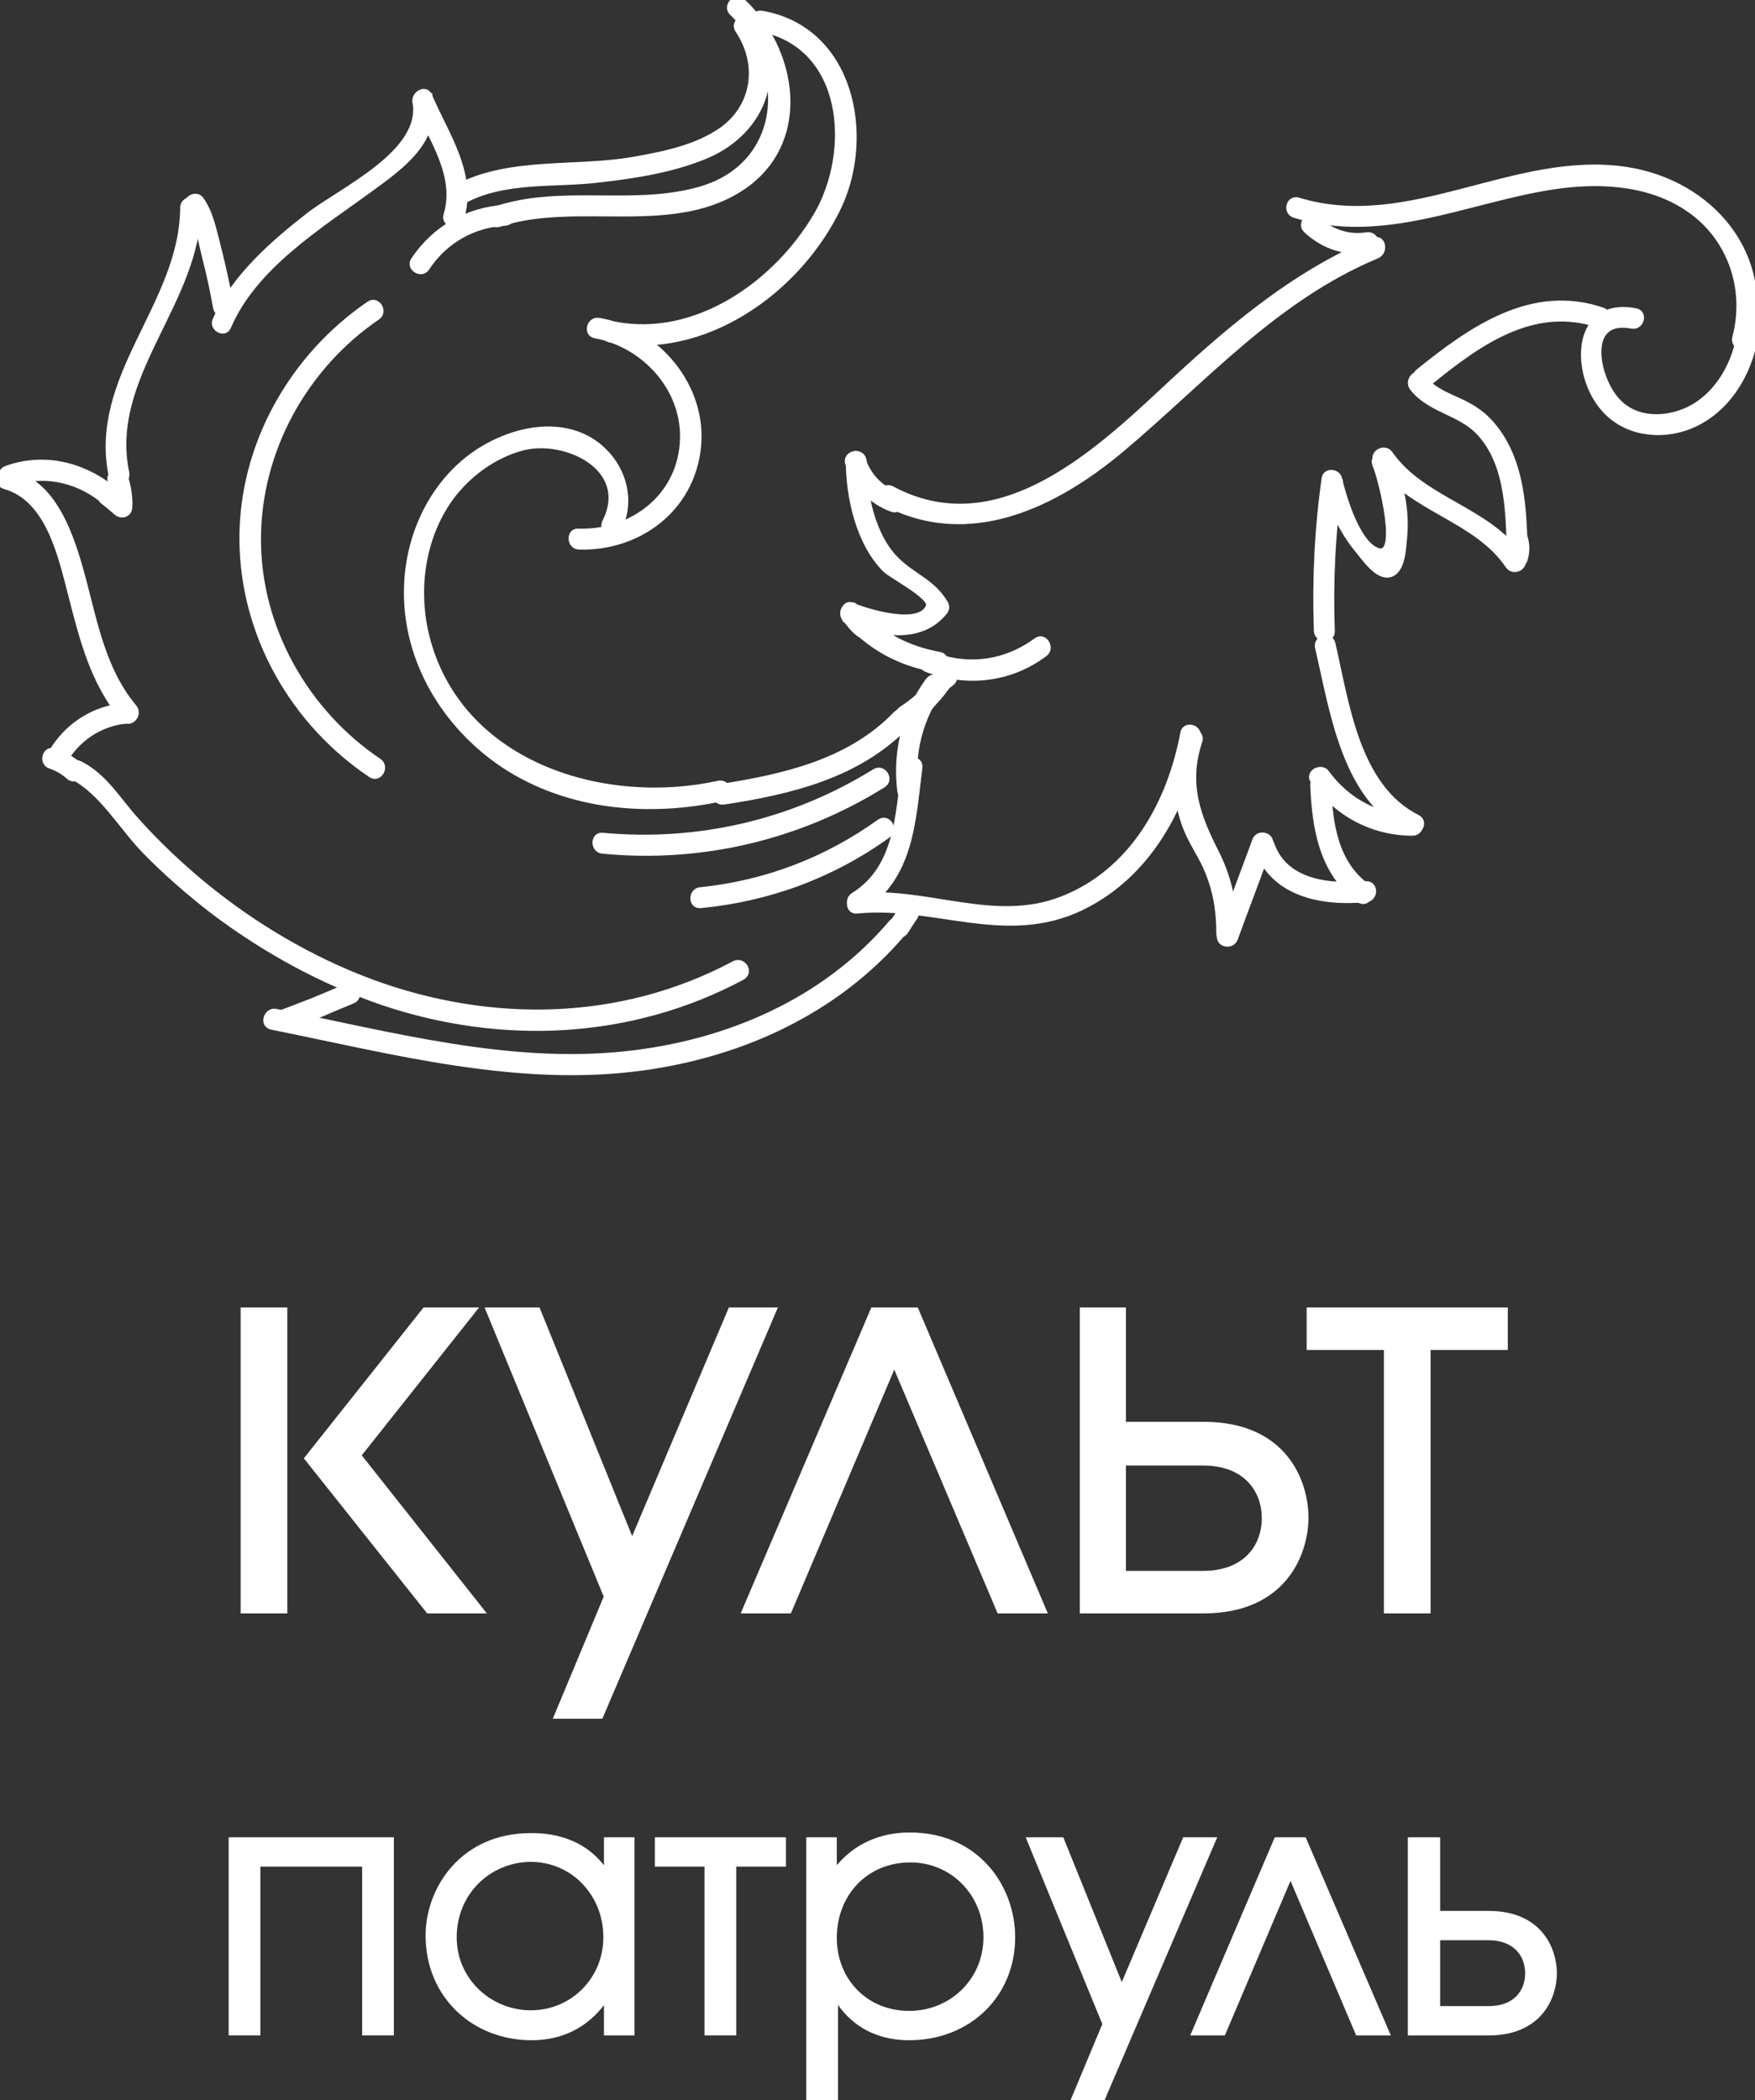 <?xml version="1.0" encoding="utf-8"?>
<!-- Generator: Adobe Illustrator 18.1.1, SVG Export Plug-In . SVG Version: 6.00 Build 0)  -->
<svg version="1.1" id="Layer_1" xmlns="http://www.w3.org/2000/svg" xmlns:xlink="http://www.w3.org/1999/xlink" x="0px" y="0px"
	 viewBox="0 0 293.2 350.8" enable-background="new 0 0 293.2 350.8" xml:space="preserve">
<rect x="0" y="0" width="293.2" height="350.8" fill="#333333" stroke="none"/>
<g id="Слой_2">
	<g>
		<g>
			<g>
				<path fill="#FFFFFF" stroke="#FFFFFF" stroke-miterlimit="10" d="M40.7,269v-50.1h6.8V269H40.7z M51.4,243.6L71,218.9h8
					l-19.2,24.2L80.3,269h-8.7L51.4,243.6z"/>
				<path fill="#FFFFFF" stroke="#FFFFFF" stroke-miterlimit="10" d="M129.2,218.9l-28.9,67.7h-7.2l8.3-19.9l-19.7-47.8h8.1l15.8,39
					l16.5-39L129.2,218.9L129.2,218.9z"/>
				<path fill="#FFFFFF" stroke="#FFFFFF" stroke-miterlimit="10" d="M174.3,269H167l-17.6-41.5L131.8,269h-7.3l21.4-50.1h7.1
					L174.3,269z"/>
				<path fill="#FFFFFF" stroke="#FFFFFF" stroke-miterlimit="10" d="M187.6,218.9V238h13.5c13.6,0,17,9.7,17,15.5
					s-3.5,15.5-17,15.5h-20.2v-50.1H187.6z M187.6,262.9H201c7.1,0,10.3-4.5,10.3-9.3s-3.2-9.3-10.3-9.3h-13.4V262.9z"/>
				<path fill="#FFFFFF" stroke="#FFFFFF" stroke-miterlimit="10" d="M251.4,218.9v6.1h-12.9v44h-6.8v-44h-12.9v-6.1H251.4z"/>
				<path fill="#FFFFFF" stroke="#FFFFFF" stroke-miterlimit="10" d="M65.3,307.4v32.1H61v-28.2H43v28.2h-4.3v-32.1H65.3z"/>
				<path fill="#FFFFFF" stroke="#FFFFFF" stroke-miterlimit="10" d="M105.5,339.5h-4.1v-6h-0.1c-1.8,2.8-5.5,6.8-12.5,6.8
					c-9.6,0-17.2-7-17.2-17c0-7.6,5.6-16.6,17.1-16.6c2.8,0,8.8,0.4,12.6,6.3h0.1v-5.6h4.1V339.5z M75.8,323.6
					c0,7.3,6,12.7,12.9,12.7c7,0,12.6-5.6,12.6-12.7c0-7.3-5.5-13.1-12.7-13.1C81.6,310.6,75.8,316.1,75.8,323.6z"/>
				<path fill="#FFFFFF" stroke="#FFFFFF" stroke-miterlimit="10" d="M130.8,307.4v3.9h-8.3v28.2h-4.3v-28.2h-8.3v-3.9H130.8z"/>
				<path fill="#FFFFFF" stroke="#FFFFFF" stroke-miterlimit="10" d="M135.2,307.4h4.1v5.5h0.1c4-5.6,9.6-6.3,12.6-6.3
					c11.3,0,17.1,8.8,17.1,17c0,9.6-7.3,16.7-17.2,16.7c-7.8,0-11.1-4.9-12.2-6.8h-0.2v17.3h-4.3V307.4z M139.3,323.7
					c0,7.1,5.2,12.7,12.6,12.7c7.1,0,12.9-5.5,12.9-12.8s-5.6-13-12.7-13C144.5,310.6,139.3,316.4,139.3,323.7z"/>
				<path fill="#FFFFFF" stroke="#FFFFFF" stroke-miterlimit="10" d="M202.6,307.4L184,350.8h-4.6l5.3-12.7l-12.6-30.7h5.2l10.1,25
					l10.6-25H202.6z"/>
				<path fill="#FFFFFF" stroke="#FFFFFF" stroke-miterlimit="10" d="M231.6,339.5h-4.7l-11.3-26.6l-11.3,26.6h-4.7l13.7-32.1h4.5
					L231.6,339.5z"/>
				<path fill="#FFFFFF" stroke="#FFFFFF" stroke-miterlimit="10" d="M240.1,307.4v12.3h8.6c8.7,0,10.9,6.2,10.9,9.9
					s-2.2,9.9-10.9,9.9h-13v-32.1L240.1,307.4L240.1,307.4z M240.1,335.6h8.6c4.6,0,6.6-2.9,6.6-6s-2.1-6-6.6-6h-8.6V335.6z"/>
			</g>
			<g>
				<g>
					<g>
						<g>
							<g>
								<path fill="#FFFFFF" stroke="#FFFFFF" stroke-miterlimit="10" d="M229.5,40.2c-13.7,5.7-24.7,15.3-35.4,25.3
									c-11.9,11.1-27.9,25.4-45.1,16.2c-1.4-0.8-2.7,1.4-1.3,2.2c14.1,7.5,28.5,0.5,39.7-8.9C201.2,63.4,213,49.8,230,42.7
									C231.6,42,230.9,39.5,229.5,40.2L229.5,40.2z"/>
							</g>
						</g>
						<g>
							<g>
								<path fill="#FFFFFF" stroke="#FFFFFF" stroke-miterlimit="10" d="M141.8,77c0,6,1.7,13.7,6.1,18.1c1.1,1.1,7.8,4.5,7.3,6.1
									c-1.3,3.8-10.3,1-12.5,0.1c-1.5-0.7-2.5,1.2-1.3,2.2c0.6,0.4,1.1,0.9,1.7,1.3c1.3,0.9,2.5-1.2,1.3-2.2
									c-0.6-0.4-1.1-0.8-1.7-1.3c-1.3-0.9-2.3,0.9-1.5,2c1,1.3,1.9,2.6,3.4,3.1c0.4,0.1,1,0,1.2-0.3c0.1-0.1,0.1-0.2,0.2-0.2
									c0.4-0.4,0.5-1,0.2-1.5c-0.7-1.3-2.2-2.2-3.5-3c-1.3-0.7-2.4,0.9-1.5,2c4,4.6,9.1,7.4,15.1,8.4c1.6,0.3,2.2-2.1,0.7-2.4
									c-5.6-1-10.2-3.5-14-7.8c-0.5,0.7-1,1.3-1.5,2c1.2,0.7,1.5,1.8,2.6,0.7c1-1-0.4-1.8-1.1-2.7c-0.5,0.7-1,1.3-1.5,2
									c0.6,0.4,1.2,0.8,1.7,1.3c0.4-0.7,0.8-1.4,1.3-2.2c-0.6-0.4-1.2-0.8-1.7-1.3c-0.4,0.7-0.8,1.4-1.3,2.2
									c5.1,2.2,12.2,3.6,16.2-1.3c0.4-0.4,0.5-1,0.2-1.5c-2.1-3.6-5.4-4.5-8.2-7.3c-4-4-5.4-11-5.4-16.3
									C144.3,75.4,141.8,75.4,141.8,77L141.8,77z"/>
							</g>
						</g>
						<g>
							<g>
								<path fill="#FFFFFF" stroke="#FFFFFF" stroke-miterlimit="10" d="M151.1,128.2c-1,7.8-1.1,16.8-8.5,21.4
									c-1.4,0.9-0.1,3,1.3,2.2c8.3-5.2,8.6-14.8,9.7-23.6C153.8,126.6,151.3,126.6,151.1,128.2L151.1,128.2z"/>
							</g>
						</g>
						<g>
							<g>
								<path fill="#FFFFFF" stroke="#FFFFFF" stroke-miterlimit="10" d="M143.2,152.1c13-1.3,24.9,5.6,37.6-0.6
									c11-5.4,17.2-16.7,19.3-28.4c0.3-1.6-2.1-2.2-2.4-0.7c-2.2,11.8-8.5,23.2-20.2,27.8c-11.4,4.5-22.7-1.7-34.3-0.5
									C141.6,149.8,141.6,152.3,143.2,152.1L143.2,152.1z"/>
							</g>
						</g>
						<g>
							<g>
								<path fill="#FFFFFF" stroke="#FFFFFF" stroke-miterlimit="10" d="M197.9,123.1c-1.6,4.8-1.7,9.7,0,14.5
									c0.8,2.3,2.1,4.3,3.2,6.4c1.9,3.9,2.6,7.6,2.6,11.9c0,1.6,2.5,1.6,2.5,0c0-4.7-0.8-8.9-2.9-13.2c-3.3-6.4-5.3-11.8-2.9-19
									C200.8,122.2,198.4,121.6,197.9,123.1L197.9,123.1z"/>
							</g>
						</g>
						<g>
							<g>
								<path fill="#FFFFFF" stroke="#FFFFFF" stroke-miterlimit="10" d="M206.3,156.8c1.9-5.2,3.9-10.4,5.8-15.7
									c0.6-1.5-1.9-2.2-2.4-0.7c-1.9,5.2-3.9,10.4-5.8,15.7C203.3,157.6,205.7,158.3,206.3,156.8L206.3,156.8z"/>
							</g>
						</g>
						<g>
							<g>
								<path fill="#FFFFFF" stroke="#FFFFFF" stroke-miterlimit="10" d="M210,141.7c2.7,7.7,11,9.2,18.2,8.5c1.6-0.1,1.6-2.6,0-2.5
									c-5.9,0.5-13.5-0.1-15.8-6.7C211.9,139.5,209.5,140.2,210,141.7L210,141.7z"/>
							</g>
						</g>
						<g>
							<g>
								<path fill="#FFFFFF" stroke="#FFFFFF" stroke-miterlimit="10" d="M228.4,148.1c-5.4-3.9-6.3-10.7-6.5-16.9
									c-0.1-1.6-2.6-1.6-2.5,0c0.3,7.2,1.5,14.6,7.7,19.1C228.4,151.2,229.7,149,228.4,148.1L228.4,148.1z"/>
							</g>
						</g>
						<g>
							<g>
								<path fill="#FFFFFF" stroke="#FFFFFF" stroke-miterlimit="10" d="M236.8,136.6c-10.2-5.1-11.9-19.2-14.2-29.1
									c-0.4-1.6-2.8-0.9-2.4,0.7c2.5,10.6,4.4,25.2,15.3,30.6C237,139.5,238.2,137.3,236.8,136.6L236.8,136.6z"/>
							</g>
						</g>
						<g>
							<g>
								<path fill="#FFFFFF" stroke="#FFFFFF" stroke-miterlimit="10" d="M219.4,130.4c3.9,5.4,9.8,8.7,16.6,8.7
									c1.6,0,1.6-2.5,0-2.5c-5.8,0-11-2.8-14.4-7.5C220.7,127.9,218.5,129.1,219.4,130.4L219.4,130.4z"/>
							</g>
						</g>
						<g>
							<g>
								<path fill="#FFFFFF" stroke="#FFFFFF" stroke-miterlimit="10" d="M120.1,130.9c-19,4.2-42.7-2.9-48.6-23.6
									c-2.3-8.1-1.2-17.3,3.8-24.2c2.9-3.9,7.1-7,11.8-8.3c7.2-2,18.6,3.3,14,12.4c-0.7,1.4,1.4,2.7,2.2,1.3
									c2.5-5,0.8-10.7-3.5-14.1c-4.5-3.5-10.6-3.2-15.7-1.1c-10,4-15.8,14.2-16.1,24.7c-0.4,12.1,6.3,23.2,16.2,29.8
									c10.8,7.1,24.3,8.2,36.6,5.5C122.3,133,121.6,130.6,120.1,130.9L120.1,130.9z"/>
							</g>
						</g>
						<g>
							<g>
								<path fill="#FFFFFF" stroke="#FFFFFF" stroke-miterlimit="10" d="M96.7,91.3c10,0.3,18.8-6.3,19.9-16.5
									c1.1-10.1-6.7-19.5-16.5-21.2c-1.6-0.3-2.2,2.1-0.7,2.4c8.2,1.5,15,8.8,14.7,17.4c-0.3,9.5-8.4,15.7-17.5,15.4
									C95.1,88.7,95.1,91.2,96.7,91.3L96.7,91.3z"/>
							</g>
						</g>
						<g>
							<g>
								<path fill="#FFFFFF" stroke="#FFFFFF" stroke-miterlimit="10" d="M101.9,56.7c15.8,3.1,31.6-8.3,38.2-22.2
									c5.6-11.9,2.1-29.6-12.8-32.2c-1.6-0.3-2.2,2.1-0.7,2.4c14.9,2.6,16.1,20.6,9.8,31.3c-6.7,11.4-20.1,20.9-33.8,18.2
									C101,54,100.3,56.4,101.9,56.7L101.9,56.7z"/>
							</g>
						</g>
						<g>
							<g>
								<path fill="#FFFFFF" stroke="#FFFFFF" stroke-miterlimit="10" d="M122.3,2.1c10.1,9.5,8.7,25.9-5.8,29.7
									c-11.1,3-22.8-0.5-33.8,3.2c-1.5,0.5-0.9,2.9,0.7,2.4c13.1-4.4,29.6,2,41.4-6.7c10.3-7.7,7.8-22.4-0.7-30.4
									C122.9-0.8,121.2,1,122.3,2.1L122.3,2.1z"/>
							</g>
						</g>
						<g>
							<g>
								<path fill="#FFFFFF" stroke="#FFFFFF" stroke-miterlimit="10" d="M33,33.7c-0.3-0.1-0.5-0.1-0.8-0.2
									c-0.8-0.2-1.6,0.3-1.6,1.2c-0.1,16.3-15.5,28.2-11.9,45c0.3,1.6,2.7,0.9,2.4-0.7c-3.4-16.2,11.9-28.4,12-44.4
									c-0.5,0.4-1.1,0.8-1.6,1.2c0.3,0.1,0.5,0.1,0.8,0.2C33.9,36.4,34.6,34,33,33.7L33,33.7z"/>
							</g>
						</g>
						<g>
							<g>
								<path fill="#FFFFFF" stroke="#FFFFFF" stroke-miterlimit="10" d="M18.6,81.5c-5-3.9-11.4-5.4-17.5-3.2
									c-1.5,0.5-0.9,2.9,0.7,2.4c5.2-1.8,10.7-0.8,15.1,2.6C18.1,84.3,19.8,82.5,18.6,81.5L18.6,81.5z"/>
							</g>
						</g>
						<g>
							<g>
								<path fill="#FFFFFF" stroke="#FFFFFF" stroke-miterlimit="10" d="M0.8,81.2c7.4,2.1,9.4,11.7,11.1,18.2
									c1.9,7.4,3.7,14.6,8.7,20.6c1,1.2,2.8-0.5,1.8-1.8c-6.2-7.4-7-17.3-9.9-26.1c-1.9-5.7-4.7-11.6-10.9-13.3
									C0,78.4-0.7,80.8,0.8,81.2L0.8,81.2z"/>
							</g>
						</g>
						<g>
							<g>
								<path fill="#FFFFFF" stroke="#FFFFFF" stroke-miterlimit="10" d="M20.8,117.9c-4.9,0.5-9,3-11.7,7c-0.9,1.3,1.3,2.6,2.2,1.3
									c2.2-3.2,5.7-5.4,9.6-5.8C22.4,120.3,22.4,117.8,20.8,117.9L20.8,117.9z"/>
							</g>
						</g>
						<g>
							<g>
								<path fill="#FFFFFF" stroke="#FFFFFF" stroke-miterlimit="10" d="M12.1,129.7c4.9,2.5,8.3,8.5,12.1,12.4
									c3.5,3.6,7.3,6.9,11.3,10c8.7,6.6,18.4,11.9,28.7,15.4c19.8,6.6,41.3,5.6,59.8-4.3c1.4-0.8,0.2-2.9-1.3-2.2
									c-18.9,10.1-40.7,10.4-60.6,3.1c-10.2-3.8-19.7-9.4-28.1-16.3c-4-3.3-7.8-6.9-11.2-10.7c-3.1-3.4-5.3-7.4-9.5-9.5
									C11.9,126.9,10.6,129,12.1,129.7L12.1,129.7z"/>
							</g>
						</g>
						<g>
							<g>
								<path fill="#FFFFFF" stroke="#FFFFFF" stroke-miterlimit="10" d="M71.3,44.7c3-4.5,7.7-7.2,13.1-7.5c1.6-0.1,1.6-2.6,0-2.5
									c-6.3,0.4-11.8,3.5-15.3,8.8C68.3,44.8,70.5,46.1,71.3,44.7L71.3,44.7z"/>
							</g>
						</g>
						<g>
							<g>
								<path fill="#FFFFFF" stroke="#FFFFFF" stroke-miterlimit="10" d="M38.1,54.6c4.3-10.1,15.2-16.8,23.7-23
									c5.2-3.8,11.4-8.1,10-15.4c-0.8,0.3-1.5,0.6-2.3,1c2.5,5.9,7.1,12,5.1,18.7c-0.5,1.5,1.9,2.2,2.4,0.7
									c2.3-7.5-2.5-14-5.3-20.6c-0.6-1.4-2.5-0.3-2.3,1C71,25.5,57,31.8,51.6,36C45.7,40.6,39,46.4,36,53.5
									C35.4,54.8,37.5,56,38.1,54.6L38.1,54.6z"/>
							</g>
						</g>
						<g>
							<g>
								<path fill="#FFFFFF" stroke="#FFFFFF" stroke-miterlimit="10" d="M57.7,164.9c-2.1,0.9-4.2,1.8-6.4,2.7
									c-1.5,0.6-0.2,2.8,1.3,2.2c2.1-0.9,4.2-1.8,6.4-2.7C60.4,166.4,59.2,164.2,57.7,164.9L57.7,164.9z"/>
							</g>
						</g>
						<g>
							<g>
								<path fill="#FFFFFF" stroke="#FFFFFF" stroke-miterlimit="10" d="M45.4,171.5c20.4,4.1,41.2,9.7,62.1,6.8
									c16.6-2.3,32.3-9.5,43.3-22.4c1-1.2-0.7-3-1.8-1.8c-11.2,13.2-27.5,20.2-44.5,22c-19.7,2.1-39.3-3.3-58.5-7.1
									C44.5,168.8,43.8,171.2,45.4,171.5L45.4,171.5z"/>
							</g>
						</g>
						<g>
							<g>
								<path fill="#FFFFFF" stroke="#FFFFFF" stroke-miterlimit="10" d="M151.3,155.5c0.5-0.8,1-1.6,1.5-2.3
									c0.9-1.4-1.3-2.6-2.2-1.3c-0.5,0.8-1,1.6-1.5,2.3C148.3,155.6,150.5,156.9,151.3,155.5L151.3,155.5z"/>
							</g>
						</g>
						<g>
							<g>
								<path fill="#FFFFFF" stroke="#FFFFFF" stroke-miterlimit="10" d="M77.3,33.6c6.9-3.8,15.2-2.7,22.7-3.6
									c6.1-0.7,12.7-1.7,18.4-4.2c8.9-4,12.8-13.6,7.1-22.1c-0.9-1.3-3.1-0.1-2.2,1.3c3.7,5.5,3,12.5-2.5,16.6
									c-4.3,3.1-9.9,4.2-15,5.1c-9.7,1.7-21-0.1-29.8,4.8C74.7,32.2,75.9,34.3,77.3,33.6L77.3,33.6z"/>
							</g>
						</g>
						<g>
							<g>
								<path fill="#FFFFFF" stroke="#FFFFFF" stroke-miterlimit="10" d="M154.9,111.8c6.6,2.5,13.9,1.7,19.6-2.6
									c1.3-0.9,0-3.1-1.3-2.2c-5.3,3.9-11.6,4.7-17.7,2.3C154.1,108.8,153.4,111.3,154.9,111.8L154.9,111.8z"/>
							</g>
						</g>
						<g>
							<g>
								<path fill="#FFFFFF" stroke="#FFFFFF" stroke-miterlimit="10" d="M157.6,111.9c-1.7,1.2-3.1,2.7-4.2,4.6
									c-0.8,1.4,1.3,2.6,2.2,1.3c0.9-1.4,1.9-2.7,3.3-3.7C160.2,113.1,159,111,157.6,111.9L157.6,111.9z"/>
							</g>
						</g>
						<g>
							<g>
								<path fill="#FFFFFF" stroke="#FFFFFF" stroke-miterlimit="10" d="M141.7,77.4c1.2,3.6,3.8,6.3,7.3,7.6
									c1.5,0.6,2.2-1.9,0.7-2.4c-2.7-1-4.7-3.2-5.6-5.9C143.6,75.2,141.2,75.9,141.7,77.4L141.7,77.4z"/>
							</g>
						</g>
						<g>
							<g>
								<path fill="#FFFFFF" stroke="#FFFFFF" stroke-miterlimit="10" d="M120.9,133.9c11.2-1.7,22.5-4.4,30.6-12.8
									c1.1-1.2-0.7-2.9-1.8-1.8c-7.8,8.1-18.8,10.5-29.5,12.2C118.7,131.7,119.3,134.1,120.9,133.9L120.9,133.9z"/>
							</g>
						</g>
						<g>
							<g>
								<path fill="#FFFFFF" stroke="#FFFFFF" stroke-miterlimit="10" d="M155.1,113.7c-3.9,5.4-5.5,11.8-4.7,18.4
									c0.2,1.6,2.7,1.6,2.5,0c-0.7-6.2,0.7-12.1,4.4-17.2C158.3,113.6,156.1,112.4,155.1,113.7L155.1,113.7z"/>
							</g>
						</g>
						<g>
							<g>
								<path fill="#FFFFFF" stroke="#FFFFFF" stroke-miterlimit="10" d="M290.7,55.7c-0.8,4.7-3.1,9.2-7.1,11.9
									c-3.8,2.5-9.4,3.1-12.9-0.1c-3.9-3.4-6.5-14.7,1.9-13.1c1.6,0.3,2.2-2.1,0.7-2.4c-10.4-2-10.5,10.5-5.3,16.3
									c3.5,4,9.3,4.8,14.2,2.9c6.1-2.4,9.9-8.5,11-14.8C293.3,54.7,290.9,54.1,290.7,55.7L290.7,55.7z"/>
							</g>
						</g>
						<g>
							<g>
								<path fill="#FFFFFF" stroke="#FFFFFF" stroke-miterlimit="10" d="M267.8,51.9c-11.8-4.1-22,3.1-30.8,10.2
									c-1.3,1,0.5,2.8,1.8,1.8c8.1-6.6,17.4-13.4,28.4-9.6C268.7,54.9,269.3,52.5,267.8,51.9L267.8,51.9z"/>
							</g>
						</g>
						<g>
							<g>
								<path fill="#FFFFFF" stroke="#FFFFFF" stroke-miterlimit="10" d="M236,64.8c2.9,3.7,7.9,4,11.1,7.4
									c4.6,4.9,4.9,12.3,5.1,18.6c0.1,1.6,2.6,1.6,2.5,0c-0.2-6.1-0.6-12.6-4-17.9c-1.1-1.7-2.5-3.3-4.2-4.4
									c-2.9-2-6.5-2.5-8.8-5.4C236.8,61.7,235,63.5,236,64.8L236,64.8z"/>
							</g>
						</g>
						<g>
							<g>
								<path fill="#FFFFFF" stroke="#FFFFFF" stroke-miterlimit="10" d="M230,77.1c5.6,8,16.6,9.4,22,17.4c0.9,1.3,3.1,0.1,2.2-1.3
									c-5.5-8.1-16.5-9.5-22-17.4C231.3,74.5,229.1,75.8,230,77.1L230,77.1z"/>
							</g>
						</g>
						<g>
							<g>
								<path fill="#FFFFFF" stroke="#FFFFFF" stroke-miterlimit="10" d="M229.8,77.7c0.9,2,4.4,15.8,0.3,14.3
									c-3.4-1.2-5.7-9.1-6.4-12.1c-0.3-1.1-2.2-1.3-2.4,0c-1.2,8.5-1.6,16.9-1.3,25.5c0.1,1.6,2.6,1.6,2.5,0
									c-0.3-8.3,0.1-16.6,1.3-24.8c-0.8,0-1.6,0-2.4,0c1,4.1,2.7,7.9,5.4,11.2c1.1,1.3,3.4,4.8,5.5,4.1c2.1-0.7,2.1-4.6,2.3-6.3
									c0.4-4.6-0.6-9-2.5-13.3C231.3,75,229.1,76.3,229.8,77.7L229.8,77.7z"/>
							</g>
						</g>
						<g>
							<g>
								<path fill="#FFFFFF" stroke="#FFFFFF" stroke-miterlimit="10" d="M228.3,39.3c-3.1,0.5-6.1-0.6-8.3-2.7
									c-1.2-1.1-2.9,0.7-1.8,1.8c3,2.8,6.8,4,10.8,3.3C230.5,41.4,229.9,39,228.3,39.3L228.3,39.3z"/>
							</g>
						</g>
						<g>
							<g>
								<path fill="#FFFFFF" stroke="#FFFFFF" stroke-miterlimit="10" d="M216.3,35.9c14.7,4.5,28.4-2.4,42.8-4.7
									c7.6-1.2,16-0.9,22.6,3.4c7.3,4.7,10.4,13.5,8.2,21.8c-0.4,1.6,2,2.2,2.4,0.7c3.8-14.4-6.4-26.5-20.5-28.7
									c-18.7-2.9-36.2,10.8-54.9,5.1C215.4,33,214.7,35.4,216.3,35.9L216.3,35.9z"/>
							</g>
						</g>
					</g>
					<g>
						<g>
							<path fill="#FFFFFF" stroke="#FFFFFF" stroke-miterlimit="10" d="M61.7,50.8c-12.9,8.8-21.3,23.6-21.2,39.4
								S49,120.7,62,129.4c1.3,0.9,2.6-1.3,1.3-2.2C51.1,119,43.1,105,43.1,90.1s7.8-28.9,20-37.2C64.3,52,63,49.9,61.7,50.8
								L61.7,50.8z"/>
						</g>
					</g>
					<g>
						<g>
							<path fill="#FFFFFF" stroke="#FFFFFF" stroke-miterlimit="10" d="M100.7,142.1c16.5,1.6,32.8-2.3,46.8-11
								c1.4-0.8,0.1-3-1.3-2.2c-13.7,8.5-29.5,12.2-45.6,10.7C99.1,139.5,99.1,142,100.7,142.1L100.7,142.1z"/>
						</g>
					</g>
					<g>
						<g>
							<path fill="#FFFFFF" stroke="#FFFFFF" stroke-miterlimit="10" d="M117,151.2c11.4-1.1,22-5,31.3-11.7
								c1.3-0.9,0.1-3.1-1.3-2.2c-8.9,6.4-19.1,10.3-30,11.4C115.5,148.8,115.4,151.3,117,151.2L117,151.2z"/>
						</g>
					</g>
				</g>
				<g>
					<g>
						<path fill="#FFFFFF" stroke="#FFFFFF" stroke-miterlimit="10" d="M31.5,34.7c1.6,2.4,2.1,5.6,2.8,8.4c0.7,2.7,1.3,5.5,1.8,8.3
							c0.3,1.6,2.7,0.9,2.4-0.7c-0.6-3.2-1.3-6.3-2.1-9.5c-0.7-2.6-1.2-5.5-2.8-7.8C32.8,32.1,30.6,33.4,31.5,34.7L31.5,34.7z"/>
					</g>
				</g>
				<g>
					<g>
						<path fill="#FFFFFF" stroke="#FFFFFF" stroke-miterlimit="10" d="M17.2,83.7c0.8,0.6,1.5,1.2,2.3,1.9c0.8,0.7,2.1,0.3,2.1-0.9
							c0.1-1.7-0.2-3.4-0.7-5c-0.5-1.5-2.9-0.9-2.4,0.7c0.5,1.4,0.6,2.9,0.6,4.4c0.7-0.3,1.4-0.6,2.1-0.9c-0.8-0.6-1.5-1.2-2.3-1.9
							C17.7,80.9,15.9,82.6,17.2,83.7L17.2,83.7z"/>
					</g>
				</g>
				<g>
					<g>
						<path fill="#FFFFFF" stroke="#FFFFFF" stroke-miterlimit="10" d="M8.4,127.9c1.2,0.4,2.2,1,3.1,1.8c1.2,1.1,3-0.7,1.8-1.8
							c-1.3-1.1-2.7-1.9-4.3-2.4C7.6,125,6.9,127.4,8.4,127.9L8.4,127.9z"/>
					</g>
				</g>
				<g>
					<g>
						<path fill="#FFFFFF" stroke="#FFFFFF" stroke-miterlimit="10" d="M151.9,120.7c2.4-1.5,4.5-3.5,6.2-5.9
							c0.9-1.3-1.2-2.6-2.2-1.3c-1.4,2-3.2,3.7-5.3,5C149.3,119.4,150.5,121.6,151.9,120.7L151.9,120.7z"/>
					</g>
				</g>
				<g>
					<g>
						<path fill="#FFFFFF" stroke="#FFFFFF" stroke-miterlimit="10" d="M252.3,90.3c0.3,0.9,0.3,1.7,0,2.5c-0.5,1.5,1.9,2.2,2.4,0.7
							c0.4-1.2,0.4-2.6,0-3.8c-0.2-0.6-0.9-1.1-1.5-0.9C252.6,88.9,252.1,89.6,252.3,90.3L252.3,90.3z"/>
					</g>
				</g>
				<g>
					<g>
						<path fill="#FFFFFF" stroke="#FFFFFF" stroke-miterlimit="10" d="M48,171.5c1.4-0.5,2.8-1.1,4.2-1.6c1.5-0.6,0.8-3-0.7-2.4
							c-1.4,0.5-2.8,1.1-4.2,1.6C45.8,169.7,46.4,172.1,48,171.5L48,171.5z"/>
					</g>
				</g>
			</g>
		</g>
	</g>
</g>
</svg>
